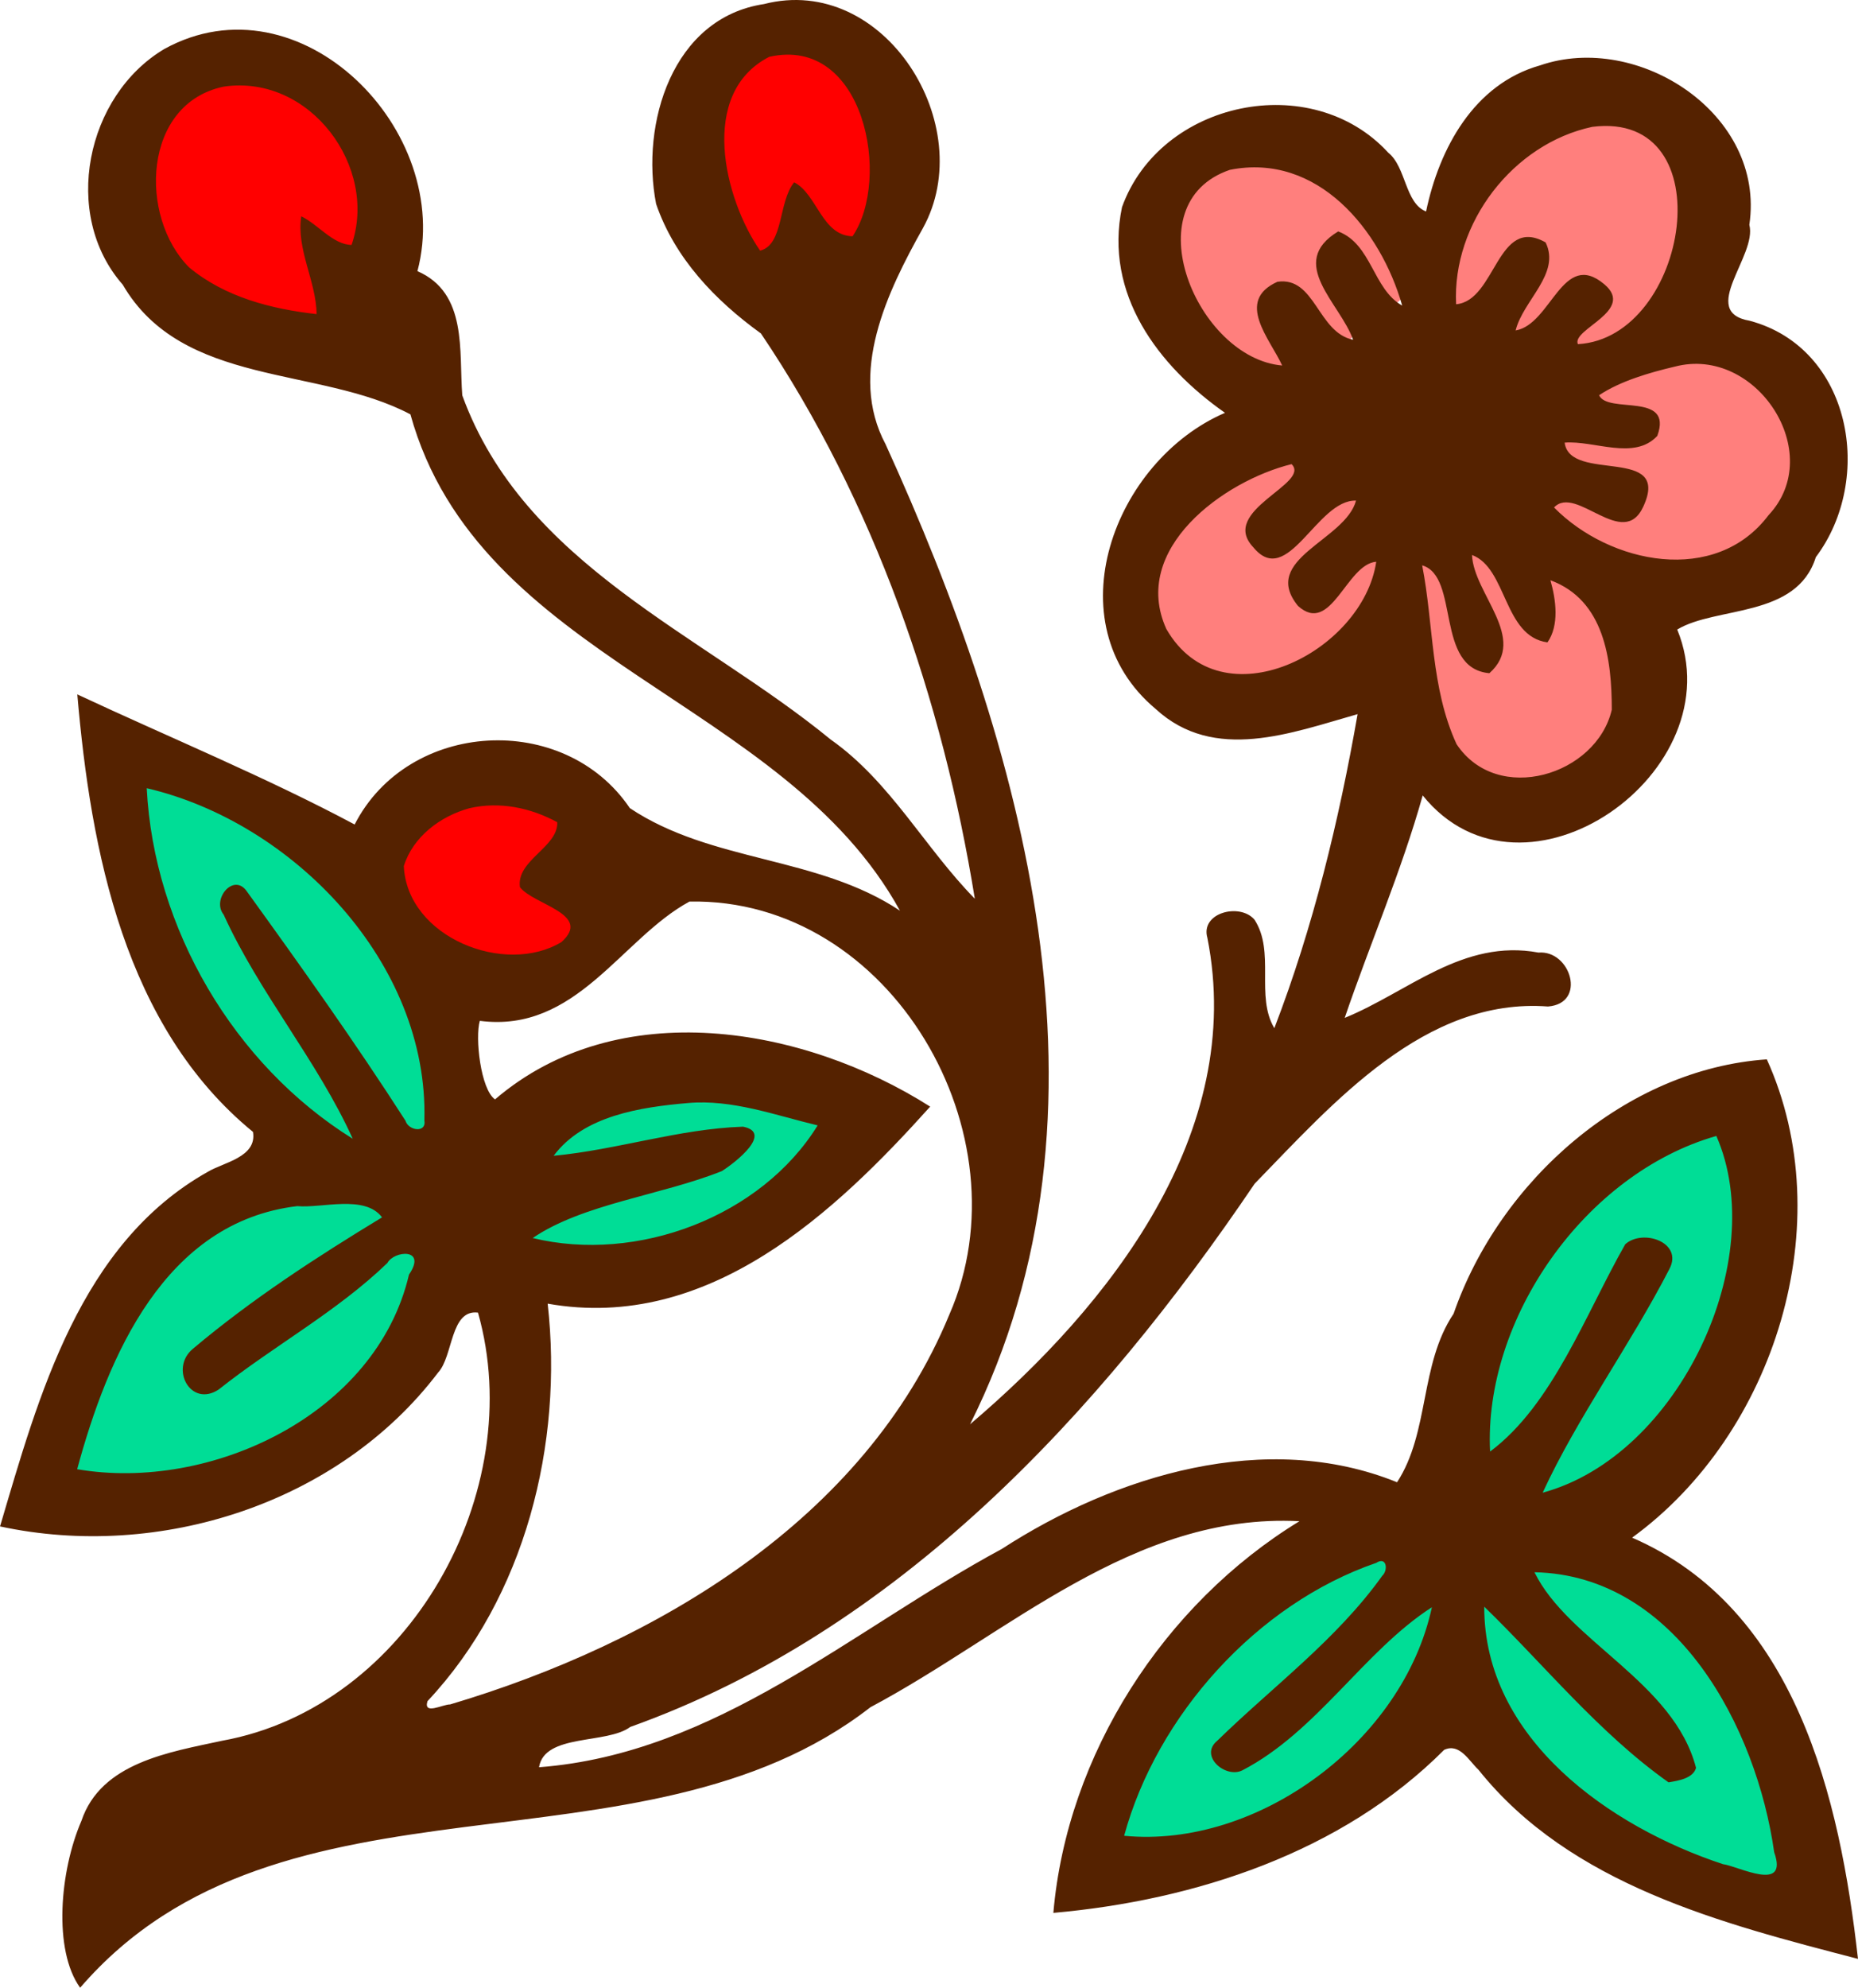 <?xml version="1.0" encoding="UTF-8"?>
<svg width="598.43pt" height="640pt" version="1.1" viewBox="0 0 598.43 640" xmlns="http://www.w3.org/2000/svg">
<path d="m517.64 37.992c-23.96 1.46-43.458 21.625-49.502 44.014-0.642 5.656-3.635 12.637 1.055 17.425 7.282 1.095 10.799-6.86 14.189-11.777 2.563-3.458 6.062-9.881 11.237-7.914 2.487 2.179 0.433 6.605-0.486 9.144-2.652 5.557-7.033 10.588-7.516 16.967 2.571 3.573 7.394 1.432 9.431-1.577 4.134-3.785 7.619-8.293 12.014-11.783 4.372-3.505 11.449 3.748 5.942 7.239-2.363 3.557-9.39 6.059-7.189 11.405 2.4 3.068 7.62 1.42 10.933 0.198 18.768-9.649 28.647-33.041 24.006-53.408-2.03-11.374-12.48-20.238-24.11-19.933zm-115.72 13.327c-13.194-0.024-25.124 12.099-24.178 25.348 0.133 18.945 13.403 36.975 31.106 43.314 3.472 1.053 7.278-2.689 4.938-6.005-1.857-5.66-7.737-11.654-4.583-17.794 2.441-4.203 7.681-1.933 9.911 1.256 4.291 3.834 6.846 9.569 11.798 12.598 3.543 1.496 6.557-2.774 4.639-5.87-2.026-7.559-10.323-13.751-7.808-22.153 0.697-1.946 3.492-6.032 5.338-2.877 6.448 5.168 7.68 14.892 15.327 18.891 4.499-0.949 4.582-6.469 2.47-9.684-7.163-15.852-19.654-31.203-37.097-35.913-3.868-1.04-7.882-1.162-11.861-1.113zm143.37 63.227c-10.975 1.77-22.427 4.077-31.533 10.869-1.811 3.976 2.416 7.094 6.055 7.103 3.979 0.929 10.493-0.014 11.916 4.8-3.457 5.888-11.594 4.249-17.134 3.284-3.996-0.648-8.225-1.04-12.103 0.403-2.289 4.113 1.608 8.193 5.552 9.07 5.568 2.553 11.786 2.486 17.497 4.366 5.716 2.613-0.235 13.076-5.625 10.08-6.172-1.203-12.478-7.795-18.952-4.006-4.245 2.813-0.1 8.366 3.377 9.98 7.954 5.514 16.7 10.306 26.463 11.572 14.692 2.553 30.87-2.17 40.434-13.975 9.832-10.199 10.556-27.389 1.662-38.421-6.186-8.884-16.563-15.383-27.607-15.124zm-130.56 32.863c-19.273 4.742-37.854 18.373-43.925 37.912-4.385 18.274 13.84 37.253 32.281 33.753 19.546-1.438 36.93-16.564 42.445-35.091 0.515-4.253-5.529-6.744-7.886-2.945-5.421 4.012-8.79 11.3-15.297 13.328-4.291-2.041-6.49-8.772-1.97-11.664 5.565-7.204 15.379-10.954 18.487-20.061-0.497-4.415-5.908-4.883-8.703-2.298-7.028 4.447-11.595 12.058-19.117 15.711-5.445 2.863-9.044-7.073-4.158-9.761 3.906-5.505 12.299-8.983 12.312-16.525-0.694-1.762-2.706-2.478-4.47-2.359zm60.767 29.789c-4.589 0.953-4.052 6.939-1.883 9.992 2.755 7.12 7.515 13.975 7.236 21.878-0.317 2.117-1.919 6.379-4.531 3.791-6.999-5.105-5.9-14.972-9.206-22.225-1.053-4.496-3.762-11.024-9.58-9.586-3.506 6.973 0.62 14.587 0.667 21.826 2.4 15.137 2.766 32.859 14.302 44.463 16.489 12.801 43.939 2.159 48.789-17.764 1.223-15.417-2.506-32.802-15.362-42.661-3.083-3.544-9.58-0.409-8.214 4.275-0.015 3.936 1.118 8.906-0.934 12.197-10.237-5.705-10.286-20.639-20.541-26.155-0.245-0.032-0.495-0.051-0.742-0.031z" fill="#ff7f7d"/>
<path d="m49.527 249.81c-7.12 0.874-7.538 9.808-5.777 15.146 5.661 42.293 30.15 82.138 66.531 104.79 6.112-0.609 7.359-8.513 3.767-12.568-11.476-22.497-27.527-42.258-37.703-65.373 20.042 24.154 35.135 52.067 55.191 76.096 5.803 2.85 11.366-3.949 10.014-9.525-1.26-51.56-42.958-96.82-92.023-108.56zm170.51 100.98c-17.789 0.476-37.174 6.162-47.996 21.236 3.451 6.648 11.652 4.944 17.391 3.08 15.434-1.638 30.877-6.859 46.078-6.6-8.018 7.232-19.549 8.238-29.314 11.807-12.096 3.721-25.35 6.41-35.574 14.096-3.583 5.582 3.612 11.33 9.05 10.23 19.856 0.804 40.846-0.779 57.931-11.975 12.145-6.909 23.018-16.551 29.917-28.822-1.195-7.733-10.206-8.305-16.322-9.145-10.024-3.251-20.677-4.079-31.16-3.908zm330.9 11.098c-30.066 8.442-53.876 32.757-66.373 60.885-7.138 15.231-10.996 32.552-7.764 49.29 11.421-0.552 16.87-11.997 23.275-19.727 10.904-15.409 17.45-33.824 28.637-48.775 2.595-0.522 6.647 1.836 3.6 4.424-11.589 24.228-29.51 45.486-38.62 70.916 0.095 5.728 7.586 6.966 11.414 3.922 30.971-14.113 52.214-46.036 56.207-79.464 1.159-12.832 1.392-26.694-4.332-38.489-1.49-1.764-3.701-2.992-6.045-2.982zm-449.99 21.46c-22.79 0.552-44.246 13.525-56.316 32.697-11.899 16.977-19.107 36.706-24.475 56.59 2.389 7.457 11.407 5.85 17.246 5.801 30.741 0.98 62.207-11.154 82.273-34.875 8.998-10.398 14.671-23.278 18.377-36.34 1.063-4.961-4-9.783-8.863-7.344-10.907 3.294-17.519 13.45-27.287 18.801-12.07 8.461-23.557 19.108-36.834 24.803-3.464-3.289 1.295-6.874 3.907-8.588 17.332-15.347 39.049-25.237 56.011-40.926 2.603-5.725-3.805-10.891-9.229-10.324-4.921-0.428-9.877-0.303-14.811-0.295zm343.84 115.24c-32.5 8.716-58.355 34.006-75.127 62.385-5.988 10.349-10.606 21.584-12.705 33.393 33.614 6.231 67.635-11.256 88.93-36.623 9.416-11.286 16.492-24.633 19.859-38.979-2.012-5.658-9.88-5.119-13.035-0.863-18.972 15.421-34.033 36.126-55.645 47.885-4.143-1.378 2.099-3.99 3.082-5.961 17.282-17.504 38.188-32.435 50.797-53.906 0.733-3.673-2.417-7.406-6.156-7.33zm51.512 3.367c-5.966 0.162-7.675 8.495-3.352 11.982 13.847 18.243 36.192 29.874 46.178 50.525 1.151 1.867 1.942 5.146-1.25 3.488-21.882-16.588-39.131-38.619-60.408-56.035-6.737 5.427-3.786 14.446-2.066 21.424 7.206 29.784 32.742 51.426 59.606 63.703 11.927 5.638 24.626 10.952 38.066 10.752 6.839-5.233 2.143-14.064 1.434-20.828-6.622-30.445-22.192-61.515-50.186-77.393-8.65-4.501-18.177-7.717-28.021-7.619z" fill="#00dd96"/>
<path d="m252.33 14.928c-12.894 1.231-20.632 14.426-21.434 26.336-0.297 12.526 2.29 25.564 8.905 36.338 1.722 2.993 4.546 6.806 8.222 4.272 4.661-3.329 5.387-9.633 7.391-14.616 0.519-1.387 0.559-6.07 2.369-3.083 4.412 5.263 7.86 13.478 15.705 14.344 8.175-3.179 7.824-13.59 8.641-20.806 1.065-14.892-3.598-32.575-17.708-40.059-3.719-1.914-7.907-2.871-12.089-2.725zm-176.42 9.963c-17.452 0.6-30.34 18.772-28.004 35.496-0.313 17.992 13.619 34.158 30.83 38.308 7.792 2.722 16.154 5.654 24.503 3.853 4.031-6.131-1.839-12.607-1.975-18.953-0.427-2.695-1.364-6.474-0.916-8.481 3.96 3.174 9.639 7.884 14.852 4.475 4.761-10.167 1.865-22.144-2.456-31.923-6.84-13.566-21.462-23.199-36.831-22.774zm81.82 232.15c-13.158-0.067-26.579 8.821-30.208 21.689 0.272 16.008 15.303 27.824 30.109 30.319 9.055 0.498 20.7 1.643 27.066-6.355 3.068-5.128-1.914-10.861-6.402-13.17-2.338-2.042-7.19-3.104-7.378-6.544 2.187-5.907 8.83-9.012 10.945-14.981 1.001-5.532-5.071-8.378-9.558-9.15-4.733-1.326-9.665-1.886-14.575-1.808z" fill="#f00"/>
<path d="m246.09 1.303c38.777-9.939 69.416 39.188 51.149 72.181-11.409 20.352-24.224 46.693-12.009 69.558 44.26 97.084 77.743 214.74 27.21 315.54 44.924-38.129 88.883-93.877 76.432-156.64-2.307-8.09 10.461-11.345 15.169-5.847 6.763 10.382 0.237 24.603 6.4 34.953 12.515-32.535 20.811-66.777 26.815-101.11-21.269 6.005-46.172 15.691-65.039-1.675-33.12-27.7-13.479-79.892 22.328-95.346-21.474-15.075-39.03-38.176-33.167-66.224 12.341-34.273 61.041-44.481 85.755-17.54 5.783 4.63 5.372 16.291 12.183 18.93 4.235-20.258 15.375-41.005 36.691-47.025 31.556-10.887 72.719 15.628 67.425 51.323 2.607 9.971-16.544 28.032 0.111 30.892 32.851 8.786 40.215 50.976 21.3 76.116-6.131 19.72-32.156 15.738-44.639 23.307 18.741 45.698-49.38 93.829-81.978 53.409-6.858 24.429-16.971 47.721-25.124 71.628 20.4-8.296 38.05-25.551 62.416-21.032 10.382-0.853 15.643 16.37 3.066 17.366-39.583-2.986-69.068 30.939-94.477 57.043-50.138 74.093-115.03 144.19-201.12 174.92-7.521 5.641-27.621 2.054-29.375 12.973 57.17-4.361 100.69-44.197 149.02-70.269 36.738-23.797 85.218-38.556 127.34-21.49 10.524-16.149 7.221-37.908 18.203-54.262 14.885-42.917 55.59-78.786 100.89-81.899 23.797 52.524 2.749 120.45-43.391 154 52.84 22.912 66.919 83.827 72.75 135.62-43.802-11.393-92.565-23.765-122.24-60.899-3.034-2.813-6.036-8.707-11.045-6.4-32.962 33.057-80.256 48.447-125.87 52.493 4.361-50.912 35.538-99.407 79.26-126.11-53.52-2.765-93.877 36.343-138.17 59.888-74.08 57.61-189.71 15.17-254.55 90.32-8.734-12.1-6.57-37.61 0.415-53.73 6.32-18.81 28.458-22.13 45.255-25.78 60.33-10.89 98.81-80.34 82.47-137.86-8.98-1.12-7.95 14.07-12.85 19.3-32.03 42.22-89.798 60.58-141.09 49.54 12.452-42.08 25.741-91.08 66.951-114.19 5.025-3.03 15.88-4.69 14.522-12.83-41.385-33.86-52.24-90.41-56.586-140.87 28.996 13.558 61.215 26.863 89.326 41.89 17.303-33.736 67.52-36.517 88.631-5.278 26.373 17.619 60.378 15.312 87.003 33.025-37.497-68.231-135.64-80.477-157.67-159.8-29.47-15.596-73.43-8.722-92.66-41.763-19.847-22.565-11.82-60.883 13.4-75.879 43.644-24.034 93.498 26.23 81.52 71.533 16.197 7.032 13.336 25.772 14.443 39.994 19.894 54.673 76.89 76.59 118.67 110.82 19.215 13.526 30.339 34.906 46.409 51.244-10.37-64.07-32.36-127.83-68.89-182-14.68-10.6-27.72-24.158-33.76-41.697-5.02-25.773 5.15-59.92 34.78-64.36m1.675 16.987c-22.975 11.756-14.474 45.809-2.955 62.416 7.664-1.944 5.799-15.707 10.966-22.012 7.427 3.824 8.896 17.145 18.804 17.382 12.531-18.409 3.903-64.676-26.815-57.786m-175.67 9.591c-26.215 5.404-27.479 41.937-11.172 58.229 11.535 9.56 26.468 13.4 41.052 15.027-0.174-10.698-6.573-20.795-4.962-31.492 5.372 2.544 10.255 9.149 16.212 9.212 8.643-24.935-13.273-55.005-41.131-50.976m440.75 12.957c-25.583 5.452-45.161 31.018-43.865 57.122 12.847-1.106 13.178-28.759 28.822-19.91 4.946 10.097-7.253 18.63-9.655 28.348 11.535-1.959 15.09-26.231 28.569-14.869 10.16 8.549-10.634 14.458-8.517 19.278 35.775-1.991 47.468-75.373 4.646-69.969m-116.73 13.842c-31.571 10.792-10.508 60.678 16.844 63.001-3.856-8.47-15.28-20.763-1.533-26.957 12.199-1.786 12.941 16.355 24.366 18.662-4.093-11.725-21.522-24.745-4.788-34.874 10.84 4.124 11.124 18.535 20.605 23.876-6.905-24.366-27.273-49.332-55.495-43.707m143.31 63.358c-8.28 1.944-17.634 4.693-24.398 9.212 2.797 6.163 23.955-1.217 18.756 13.084-7.411 8.027-20.337 1.406-29.849 2.181 1.707 13.068 34.416 0.822 25.361 20.542-6.494 14.316-21.664-7.174-28.775 0.332 18.045 18.298 52.05 25.14 69.1 2.465 18.756-19.957-3.982-54.705-30.197-47.815m-123.44 31.398c-21.869 5.388-52.003 27.321-40.341 53.061 17.666 30.797 63.332 7.411 67.615-21.632-9.639 0.727-14.49 23.908-25.203 14.221-12.341-15.169 15.248-21.032 18.693-33.91-12.61-0.411-21.964 28.617-33.088 15.027-11.235-11.835 18.741-20.479 12.325-26.768m58.118 29.249c0.49 12.499 18.172 26.894 5.594 38.066-17.666-1.58-9.418-31.129-21.648-34.732 3.761 19.262 2.702 39.393 11.077 57.581 13.178 19.799 45.082 10.018 49.996-11.093 0-16.197-2.386-35.285-19.768-41.684 1.817 6.336 2.892 14.522-0.948 20.005-14.206-1.928-12.957-23.892-24.303-28.142m-426.85 75.09c2.275 45.018 28.048 89.057 66.351 112.87-11.377-25.093-30.102-46.915-41.574-72.15-3.982-4.946 3.239-13.652 7.474-7.49 17.508 24.24 34.906 48.653 51.102 73.856 0.869 3.129 6.795 4.108 6.068-0.142 1.391-50.818-42.443-96.01-89.421-106.94m103.91 6.447c-9.354 2.576-18.124 9.133-21.111 18.63 1.09 23.023 32.63 35.427 50.77 24.461 10.113-9.039-9.054-12.009-13.368-17.682-1.217-8.707 12.341-12.847 12.025-20.905-8.612-4.693-18.614-6.747-28.316-4.503m70.886 30.054c-21.996 11.93-36.422 42.459-67.52 38.398-1.564 5.404 0.253 22.059 4.899 25.298 39.646-33.973 99.328-23.607 140.16 2.323-30.418 33.815-71.249 72.64-123.2 63.443 5.072 45.05-7.205 94.461-38.714 127.99-1.391 4.582 4.914 0.996 7.3 1.043 65.924-19.594 133.57-59.382 160.78-125.51 25.314-57.66-18.614-134.27-83.701-132.99m-0.458 64.865c-15.248 1.327-33.61 4.029-43.28 16.987 20.51-1.944 40.404-8.675 60.994-9.37 9.718 1.912-2.212 11.377-6.81 14.3-19.546 7.806-44.766 10.54-60.931 21.553 33.673 8.185 73.635-6.889 91.775-36.264-13.668-3.271-27.542-8.454-41.748-7.205m331.2 10.603c-42.38 12.12-74.962 58.971-72.877 101.62 20.163-15.059 30.687-44.181 43.533-66.746 5.657-5.104 18.741-0.632 14.237 7.948-12.546 24.398-29.723 47.91-40.831 72.039 44.102-11.978 73.335-75.294 55.937-114.86m-457.05 22.59c-42.648 5.056-61.01 48.242-70.901 84.712 42.948 7.348 96.342-17.571 106.87-62.653 5.91-8.675-4.788-7.774-6.953-3.745-16.418 15.802-36.58 26.641-54.357 40.752-9.039 5.91-15.881-6.842-8.28-13.131 18.899-15.928 39.82-29.517 60.915-42.316-5.53-7.411-19.452-2.876-27.289-3.619m347.51 114.86c-38.477 13.226-70.649 49.143-81.204 87.872 42.917 4.172 89.832-30.307 99.123-73.588-21.901 14.111-36.976 40.057-61.089 52.54-5.42 2.67-14-4.709-8.011-9.576 17.856-17.429 38.429-32.535 53.093-53.061 1.991-1.833 1.454-6.368-1.912-4.187m50.96 3.018c10.856 22.217 44.892 35.364 52.034 62.985-0.932 3.397-5.736 4.156-8.865 4.661-22.438-15.896-40.183-37.987-59.35-56.554-0.079 42.538 40.499 70.886 76.874 82.895 5.025 0.664 21.206 9.354 16.513-3.824-5.641-39.962-31.366-89.215-77.206-90.163z" fill="#520"/>
</svg>
